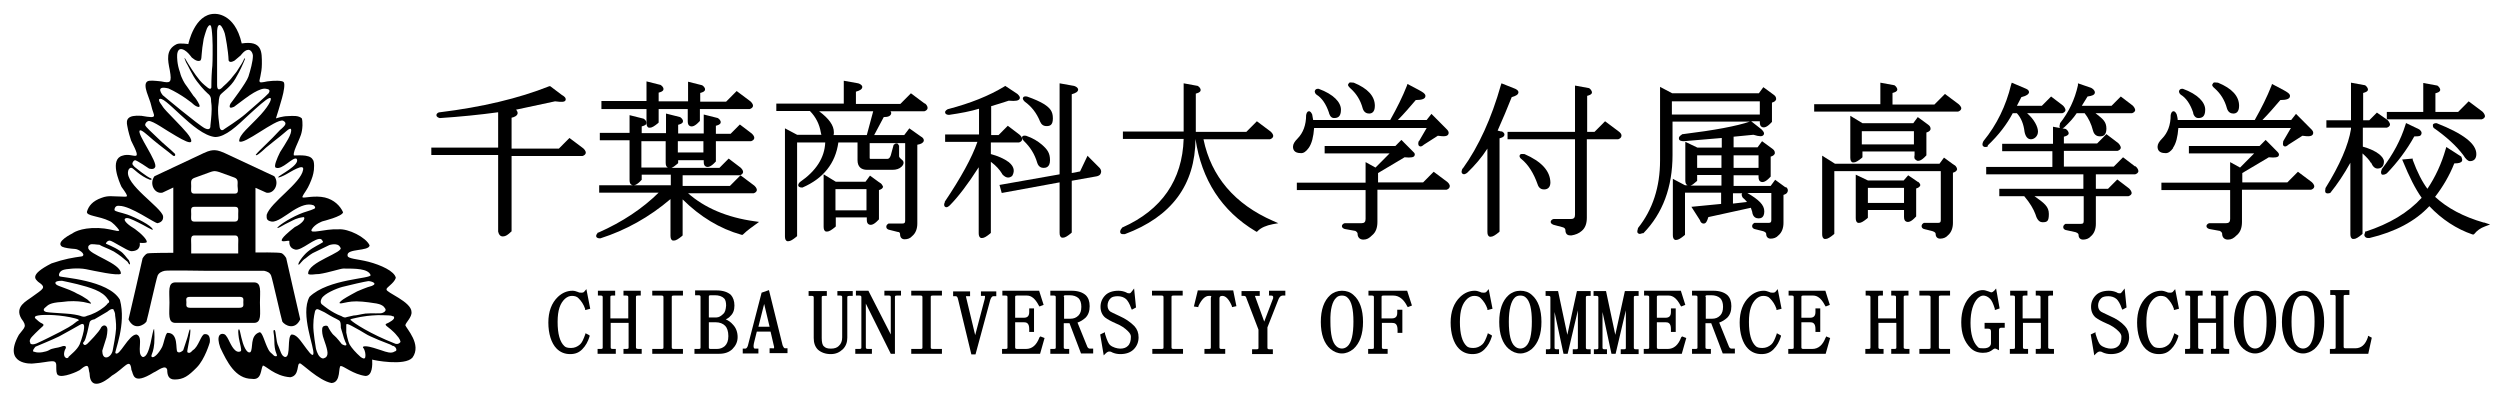 <svg width="260" height="41" fill="none" xmlns="http://www.w3.org/2000/svg"><path d="M29.761 26.826C29.761 26.826 29.528 26.424 29.262 26.324C28.996 26.224 26.569 26.257 26.569 26.257V19.535C26.569 19.535 27.5 19.936 27.699 20.036C28.497 20.203 29.096 19.1 28.53 18.331C27.965 18.063 25.039 16.692 23.376 15.923C22.711 15.622 22.445 15.622 22.279 15.622C22.113 15.622 21.814 15.622 21.182 15.923C19.552 16.692 16.626 18.063 16.061 18.331C15.496 19.1 16.061 20.203 16.892 20.036C17.092 19.936 18.023 19.501 18.023 19.501V26.291C18.023 26.291 15.595 26.291 15.329 26.357C15.063 26.458 14.831 26.859 14.831 26.859C14.831 26.859 13.434 33.013 13.367 33.214C13.933 34.418 14.963 33.816 15.23 33.448C15.329 33.18 16.26 28.966 16.393 28.665C16.526 28.364 16.826 28.23 17.125 28.163C17.424 28.096 21.415 28.163 21.415 28.163H23.177C23.177 28.163 27.2 28.163 27.466 28.163C27.766 28.23 28.065 28.331 28.198 28.665C28.331 29 29.262 33.18 29.362 33.448C29.595 33.816 30.659 34.418 31.224 33.214C31.157 32.979 29.761 26.826 29.761 26.826ZM24.74 26.357H19.885V25.421C19.885 24.886 19.785 24.485 20.217 24.485H24.441C24.873 24.485 24.773 24.919 24.773 25.421C24.773 25.956 24.773 26.357 24.773 26.357H24.74ZM24.407 23.046H20.217C19.785 23.046 19.885 22.712 19.885 22.277C19.885 21.842 19.785 21.508 20.217 21.508H24.441C24.873 21.508 24.773 21.842 24.773 22.277C24.773 22.712 24.84 23.046 24.407 23.046ZM24.407 20.137H20.217C19.785 20.137 19.885 19.802 19.885 19.367C19.885 18.933 19.785 18.665 20.217 18.498L21.78 17.929C21.78 17.929 22.113 17.796 22.312 17.796C22.512 17.796 22.811 17.896 22.811 17.896L24.374 18.464C24.806 18.632 24.706 18.933 24.706 19.334C24.74 19.802 24.84 20.137 24.407 20.137ZM26.402 29.367H18.256C17.424 29.367 17.624 30.304 17.624 31.474C17.624 32.645 17.424 33.581 18.256 33.581H26.402C27.234 33.581 27.034 32.645 27.034 31.474C27.034 30.304 27.234 29.367 26.402 29.367ZM24.873 32.01H19.785C19.286 32.01 19.386 31.742 19.386 31.441C19.386 31.14 19.253 30.872 19.785 30.872H24.906C25.405 30.872 25.305 31.14 25.305 31.441C25.305 31.742 25.405 32.01 24.873 32.01Z" fill="black"/><path d="M42.164 33.816C42.164 33.581 42.862 32.979 42.796 32.444C42.796 31.374 40.102 30.404 40.202 30.103C40.136 29.902 40.967 29.501 41.166 28.899C41.033 28.197 39.603 27.561 38.34 27.227C37.176 26.926 36.112 26.926 36.145 26.558C36.045 25.822 38.373 26.157 38.44 25.521C38.074 24.685 36.212 23.749 35.181 23.849C33.751 23.782 32.122 24.418 32.421 23.849C32.754 23.28 33.552 23.013 33.552 23.013C33.552 23.013 35.613 22.511 35.68 22.076C35.38 21.407 34.749 20.772 33.784 20.538C32.754 20.304 31.656 20.605 31.49 20.538C31.324 20.471 31.756 20.003 32.022 19.501C32.255 19.066 32.521 18.397 32.587 18.029C32.687 17.662 32.72 16.759 32.521 16.591C32.188 15.956 30.625 16.224 30.559 16.157C30.492 15.889 30.725 15.387 30.958 14.852C31.224 14.217 31.424 13.882 31.457 13.046C31.457 12.812 31.457 12.511 31.39 12.31C31.058 12.009 30.526 12.043 29.927 12.076C29.395 12.076 28.697 12.31 28.697 12.31C28.83 11.909 29.096 11.04 29.329 10.204C29.528 9.501 29.661 8.698 29.495 8.531C29.329 8.364 28.53 8.364 27.799 8.464C27.3 8.565 27.001 8.632 27.001 8.464C26.901 8.464 27.234 7.662 27.234 6.658C27.234 5.421 27.3 4.183 25.139 4.518C24.407 1.274 22.312 1.441 22.312 1.441C20.217 1.441 19.586 4.585 19.586 4.585C19.586 4.585 18.721 4.451 18.389 4.585C17.192 5.153 17.457 6.29 17.657 7.294C17.89 8.632 17.724 8.665 16.759 8.464C16.094 8.397 15.562 8.331 15.329 8.464C14.764 8.832 15.595 10.27 15.728 10.973C15.961 12.11 16.593 12.377 14.697 12.043C13.234 11.943 13.101 12.444 13.234 13.08C13.334 13.682 13.534 14.317 13.633 14.618C14.93 17.16 13.866 15.789 12.736 16.19C11.372 16.558 12.403 18.933 12.636 19.434C13.534 20.672 13.268 20.438 12.503 20.438C11.738 20.438 11.273 20.304 10.574 20.571C9.61 20.906 9.211 21.441 9.045 22.009C8.945 22.478 10.275 22.444 11.372 22.979C11.672 23.08 12.17 23.615 12.403 23.949C12.337 24.116 11.971 23.949 11.838 23.949C11.738 23.949 11.139 23.749 10.242 23.715C8.28 23.648 7.515 24.284 7.515 24.284C7.515 24.284 5.719 25.153 6.451 25.655C6.75 25.789 7.282 25.856 7.781 25.889C8.147 25.889 8.978 26.424 8.546 26.658C7.582 26.792 6.717 26.926 5.354 27.394C2.926 28.631 3.758 29.066 3.957 29.3C4.888 29.936 4.522 30.003 3.292 30.906C2.826 31.274 1.463 31.876 2.228 33.147C2.86 33.983 2.56 34.016 1.962 34.819C0.233 37.929 3.225 37.862 3.525 37.795C5.254 37.662 5.886 37.227 5.852 38.096C5.852 38.531 5.852 38.866 6.019 38.999C6.484 39.367 8.147 38.598 8.28 38.498C9.377 37.561 9.144 38.331 9.311 38.799C9.377 41.14 11.638 39.066 11.638 39.066C12.968 38.297 13.534 37.093 13.667 38.464C13.899 38.866 13.733 40.137 15.994 38.732C16.36 38.598 17.225 37.829 17.391 38.464C17.391 38.999 17.524 39.468 18.156 39.468C19.087 39.468 19.586 39.1 20.45 38.23C21.315 37.361 21.814 35.621 21.814 35.621C21.814 35.621 21.98 34.685 21.282 34.752C20.916 34.752 20.65 36.09 20.051 36.424C19.918 36.558 19.752 36.792 19.519 36.658C19.419 36.591 19.519 36.324 19.586 35.889C19.719 35.254 19.885 34.217 19.752 34.25C19.652 34.351 19.552 34.986 19.419 35.321C19.22 35.922 19.054 36.424 19.054 36.424C19.054 36.424 18.688 36.792 18.455 36.591C18.222 36.391 18.621 34.585 17.391 34.618C17.158 34.852 17.058 35.655 16.859 36.09C16.493 36.792 15.994 37.26 15.795 37.127C15.562 36.892 16.227 36.759 16.028 34.217C15.828 34.217 15.629 37.227 14.831 37.127C14.132 36.759 14.997 35.053 14.199 34.785C13.367 34.785 12.403 37.16 12.004 36.725C11.871 36.591 13.168 33.749 12.47 31.173C11.273 29.1 6.318 28.866 6.185 28.732C6.052 28.598 6.185 28.23 6.517 28.096C6.783 27.963 8.114 27.829 8.945 27.996C9.776 28.163 12.337 28.732 12.569 28.464C12.636 27.361 9.111 26.458 9.178 25.755C9.178 25.588 9.178 25.588 9.344 25.454C9.51 25.32 10.042 25.454 10.341 25.454C10.641 25.655 11.073 25.755 11.838 26.157C12.536 26.591 12.702 26.759 13.268 27.227C13.501 27.662 13.633 27.561 13.401 27.06C13.135 26.792 12.902 26.357 12.47 26.09C11.838 25.655 11.073 25.387 11.04 25.354C10.94 25.354 11.139 25.02 11.406 25.02C11.672 25.02 13.168 26.056 13.633 26.123C14.731 26.123 14.531 25.254 14.531 25.254C14.531 25.254 15.13 25.32 15.263 25.187C15.329 24.953 14.731 24.317 14.033 23.816C13.401 23.448 12.802 22.946 13.002 22.745C13.201 22.545 13.7 22.812 14.332 23.113C15.097 23.481 15.861 23.983 15.895 23.882C15.828 23.481 14.099 22.611 13.234 22.311C12.536 22.076 11.971 22.009 11.904 21.842C11.904 21.709 11.971 21.341 12.403 21.407C13.6 21.407 16.061 23.213 16.393 23.213C16.659 23.147 17.025 22.979 16.959 22.478C16.759 21.541 12.935 19.167 13.334 17.762C13.334 17.662 13.501 17.394 13.7 17.461C13.833 17.461 14.531 18.297 15.595 18.698C15.662 18.698 15.861 18.698 15.728 18.565C15.296 18.431 13.999 17.361 13.999 17.361C13.999 17.361 13.8 17.16 13.767 17.06C13.767 16.892 13.866 16.725 14.033 16.658C14.232 16.658 15.496 17.528 15.496 17.528C15.496 17.528 15.994 17.695 16.127 17.394C16.46 16.892 14.199 13.882 14.531 13.581C14.664 13.414 15.263 13.983 15.928 14.551C16.56 15.086 17.524 15.789 17.956 16.157C18.156 16.324 18.289 16.157 18.189 15.989C17.69 15.488 16.992 14.953 16.427 14.384C15.728 13.715 15.163 13.213 15.097 13.013C15.097 12.779 15.296 12.611 15.462 12.578C15.961 12.578 17.192 13.514 18.322 14.15C19.12 14.618 19.785 14.953 19.885 14.719C19.985 14.317 19.153 13.481 18.256 12.545L17.325 11.575C17.158 11.374 17.025 11.274 16.826 10.939C16.726 10.772 16.56 10.638 16.526 10.371C16.925 9.568 20.151 14.05 22.379 14.25C23.443 14.25 24.673 13.08 25.804 12.009C26.835 11.073 27.633 10.337 27.998 10.204C28.398 10.07 28.098 10.839 27.134 11.909C25.937 13.213 24.873 13.983 24.873 14.685C25.272 15.187 28.663 12.344 29.428 12.545C29.761 12.712 29.761 12.912 29.495 13.18C29.395 13.28 29.262 13.414 29.129 13.514C28.098 14.652 26.968 15.621 26.602 16.09C26.602 16.29 27.067 15.922 27.666 15.354C28.265 14.852 28.763 14.484 29.129 14.183C29.728 13.715 30.093 13.28 30.26 13.414C30.426 13.882 29.694 14.919 29.129 15.822C28.797 16.491 28.464 17.294 28.663 17.427C29.329 17.762 30.492 16.224 30.858 16.524C31.257 17.16 28.996 18.23 28.93 18.431C28.93 18.531 29.462 18.297 29.761 18.13C30.093 17.963 31.689 16.892 31.523 17.662C31.291 19.066 28.131 21.04 27.733 22.344C27.733 22.678 27.666 22.946 28.265 23.046C28.797 23.113 29.694 22.411 30.459 21.909C31.324 21.374 31.989 21.14 32.587 21.341C32.621 21.341 32.92 21.575 32.687 21.709C32.288 21.909 31.623 22.043 31.124 22.277C29.894 22.812 28.863 23.548 28.83 23.715C29.062 23.715 29.395 23.414 30.127 23.08C30.559 22.879 30.792 22.678 31.59 22.578C31.823 22.745 31.39 23.28 30.659 23.615C29.927 24.183 29.295 24.752 29.295 24.986C29.295 25.22 29.927 24.986 30.093 25.053C30.093 25.22 30.027 25.789 30.692 25.956C31.357 26.123 32.853 24.585 33.419 24.886C33.452 24.953 33.618 25.086 33.585 25.187C33.319 25.387 32.587 25.688 32.022 26.157C31.49 26.591 30.891 27.461 31.058 27.528C31.191 27.528 31.357 27.127 31.789 26.859C31.956 26.725 32.188 26.524 32.521 26.324L34.25 25.488C34.25 25.488 35.148 25.187 35.38 25.722C35.946 26.224 31.889 27.26 32.055 28.498C32.321 28.631 32.72 28.498 33.186 28.498C34.15 28.364 35.414 27.929 35.713 27.929C36.977 27.929 38.273 27.929 38.539 28.598C38.706 28.999 34.15 28.966 32.188 30.872C31.191 32.678 32.754 36.224 32.587 36.825C32.487 37.16 32.022 36.458 31.523 35.789C31.157 35.287 30.792 34.785 30.326 34.785C29.827 35.02 30.26 37.06 29.694 37.127C29.262 37.127 29.129 36.357 28.963 36.023C28.663 35.488 28.73 34.317 28.53 34.317C28.331 34.317 28.53 34.752 28.53 35.387C28.53 36.658 28.83 36.759 28.797 37.026C28.663 37.093 28.497 37.026 28.398 36.892C28.165 36.692 28.032 36.591 27.899 36.324C27.5 35.555 27.3 34.551 27.001 34.551C25.937 34.886 26.369 36.29 26.037 36.625C25.638 36.825 25.272 35.856 25.105 35.12C24.973 34.618 24.939 34.217 24.84 34.25C24.74 34.284 24.773 34.652 24.84 35.153C24.939 35.722 25.172 36.424 25.039 36.525C24.441 36.859 23.975 35.722 23.875 35.555C23.775 35.354 23.543 34.819 23.31 34.752C22.944 34.618 22.445 34.852 22.911 36.157C23.609 37.628 24.474 39.401 26.203 39.401C27.234 39.568 27.101 38.397 27.333 38.029C27.533 37.929 28.564 39.133 30.193 39.234C31.191 39.066 30.825 37.762 31.191 37.795C31.291 37.695 33.153 39.601 34.483 39.836C35.514 39.769 35.148 38.063 35.447 38.063C35.746 38.063 36.744 38.933 38.007 39.1C38.739 39.1 38.739 37.929 38.706 37.394C38.839 37.461 42.097 38.096 42.895 37.193C43.893 35.822 42.264 34.183 42.131 33.782L42.164 33.816ZM3.159 35.655C3.159 35.655 2.926 35.421 3.358 34.986C3.758 34.551 4.389 33.983 4.389 33.983C4.389 33.983 4.689 33.782 4.389 33.648C4.123 33.548 3.791 33.214 3.791 33.214C3.791 33.214 3.325 32.913 3.957 32.812C4.589 32.678 6.451 32.745 7.814 33.113C8.479 33.28 8.08 33.381 8.014 33.414C7.382 33.949 6.85 34.183 6.251 34.518C5.786 34.752 4.489 35.421 3.791 35.722C3.192 35.956 3.126 35.655 3.126 35.655H3.159ZM7.149 37.127C6.95 37.394 6.75 37.127 6.75 37.127C6.75 37.127 6.551 36.926 6.75 36.391C7.016 35.989 6.75 35.889 6.351 36.056C6.019 36.19 5.42 36.19 5.088 36.424C4.788 36.591 4.024 36.759 3.591 36.591C3.192 36.591 3.691 36.056 3.691 36.056C3.691 36.056 5.553 35.287 6.152 34.986C6.684 34.685 7.814 34.083 8.313 33.782C8.812 33.481 8.745 33.983 8.745 34.117C8.745 34.417 8.513 35.254 8.28 35.822C8.014 36.391 7.382 36.859 7.116 37.127H7.149ZM11.805 32.21C12.004 32.545 11.971 32.779 11.971 32.779C11.971 32.779 12.104 33.615 12.071 34.183C12.037 34.752 11.805 36.09 11.738 36.357C11.672 36.859 11.273 37.26 10.94 37.16C10.607 37.06 10.641 36.458 10.641 36.458L11.073 35.086C11.073 35.086 11.239 34.351 11.139 34.083C11.04 33.816 10.774 33.749 10.541 34.016C10.308 34.551 9.211 35.621 9.078 35.755C8.945 35.856 8.845 35.922 8.745 35.856C8.679 35.789 8.546 35.722 8.745 35.521C8.945 35.321 9.244 33.849 9.311 33.548C9.377 33.247 9.809 33.214 9.809 33.214L11.173 32.411C11.173 32.411 11.638 31.976 11.838 32.21H11.805ZM6.451 29.2C7.216 29.367 8.779 29.668 9.909 30.137C10.541 30.404 10.94 30.705 11.206 31.107C11.539 31.441 11.206 31.541 11.206 31.541C11.206 31.541 11.106 31.775 10.441 32.21C9.676 32.712 9.045 32.846 9.045 32.846C9.045 32.846 8.779 33.046 8.346 32.846C8.147 32.779 7.515 32.645 6.817 32.611C5.985 32.545 5.054 32.511 4.788 32.444C4.389 32.31 4.556 32.076 4.788 31.909C4.988 31.742 5.187 31.474 6.418 31.407C7.316 31.274 8.047 31.307 8.679 31.407C9.311 31.508 9.876 31.842 9.078 31.14C8.18 30.538 8.213 30.672 7.715 30.371C7.216 30.103 6.019 29.735 5.919 29.635C5.786 29.568 5.453 29.2 6.451 29.2ZM22.113 5.655C22.113 5.655 22.113 6.892 22.046 7.227C21.98 8.13 21.98 8.866 21.98 9.1C21.913 9.401 21.581 9.1 21.581 9.1C21.581 9.1 21.049 8.698 20.783 8.364C20.217 7.695 19.552 6.591 19.552 6.591C19.552 6.591 18.887 5.387 19.353 6.491C19.486 6.658 19.985 7.829 20.483 8.464C21.082 9.267 21.614 9.735 21.614 9.735C21.614 9.735 21.947 9.936 21.947 10.371C21.947 10.739 22.013 10.705 22.013 11.341C22.013 11.976 21.88 13.08 21.88 13.08C21.88 13.08 21.947 13.648 21.315 13.347C20.683 13.046 16.925 9.902 16.925 9.902C16.925 9.902 16.028 8.832 17.524 9.2C18.854 9.802 20.084 10.772 20.184 10.906C20.284 11.006 21.115 11.474 20.583 10.605C20.483 10.438 20.35 10.204 20.118 9.969C19.552 9.133 19.253 8.732 19.253 8.732C19.253 8.732 18.854 8.13 18.721 7.528C18.389 6.625 18.422 5.856 18.422 5.856C18.422 5.856 18.355 4.752 19.187 5.22C19.519 5.421 19.719 5.688 19.951 5.989C20.384 6.357 20.65 6.391 20.849 6.29C20.949 6.157 20.949 5.989 20.982 5.555C20.982 5.354 21.082 4.618 21.182 4.05C21.315 3.514 21.514 2.979 21.514 2.979C21.514 2.979 21.913 2.11 22.013 3.046C22.146 4.05 22.113 5.622 22.113 5.622V5.655ZM27.932 9.702C27.633 10.036 26.203 11.274 25.505 11.876C24.806 12.478 23.343 13.414 23.343 13.414C23.343 13.414 22.977 13.782 22.844 13.247C22.745 12.545 22.678 11.943 22.678 11.474C22.678 11.006 22.678 11.307 22.745 10.638C22.745 10.638 22.745 10.137 22.911 9.869C23.144 9.568 23.975 9.066 24.474 8.197C24.64 7.929 25.039 7.193 25.305 6.558C25.604 5.889 25.471 6.023 25.372 6.157C25.272 6.424 25.039 6.792 24.773 7.193C24.54 7.595 24.474 7.595 24.174 7.996C23.875 8.431 23.21 8.999 23.21 8.999C23.21 8.999 22.578 9.769 22.578 8.832V3.28C22.578 3.28 22.578 2.511 22.878 2.611C23.077 2.678 23.31 3.247 23.376 3.481C23.443 3.715 23.742 5.287 23.775 6.29C23.908 6.625 24.407 6.29 24.407 6.29L25.039 5.755C25.039 5.755 25.438 5.187 25.804 5.187C26.037 5.153 26.269 5.421 26.303 5.789C26.303 6.391 26.037 7.327 25.837 7.963C25.638 8.598 23.975 10.772 23.975 10.772C23.975 10.772 23.609 11.441 24.341 11.107C25.105 10.538 25.87 9.936 26.402 9.635C26.934 9.334 27.367 9.167 27.666 9.234C27.998 9.267 28.131 9.401 27.932 9.702ZM33.452 31.04C33.718 30.538 34.981 30.003 35.613 29.836C36.245 29.668 38.007 29.267 38.307 29.234C38.606 29.234 39.337 29.468 38.672 29.735C38.207 29.836 37.143 30.304 37.143 30.304C37.143 30.304 36.012 30.906 35.68 31.14C35.347 31.374 35.114 31.608 35.547 31.541C35.979 31.474 36.312 31.341 37.076 31.341C37.841 31.341 39.005 31.541 39.005 31.541C39.005 31.541 39.77 31.608 40.003 32.01C40.136 32.143 40.202 32.377 39.77 32.545C39.537 32.645 38.739 32.545 38.007 32.611C37.509 32.678 37.076 32.812 36.777 32.812C36.312 32.913 36.045 32.979 36.045 32.979C36.045 32.979 35.879 33.113 35.514 32.879C34.483 32.511 33.552 31.709 33.552 31.709C33.552 31.709 33.186 31.541 33.452 31.04ZM35.879 35.922C35.779 35.922 35.547 35.789 35.547 35.789C35.547 35.789 34.981 35.053 34.749 34.886C34.516 34.718 34.183 34.15 34.117 33.983C34.05 33.816 33.718 33.849 33.585 33.983C33.452 34.117 33.485 34.618 33.585 34.986C33.685 35.354 34.15 36.458 34.05 36.859C33.984 37.193 33.751 37.227 33.751 37.227C33.751 37.227 33.585 37.394 33.286 37.127C32.986 36.859 32.853 36.224 32.853 36.224C32.853 36.224 32.554 34.518 32.587 33.782C32.587 33.046 32.754 32.411 32.754 32.411C32.754 32.411 32.82 32.01 33.186 32.21C33.419 32.31 33.685 32.444 33.751 32.478H33.718C33.685 32.411 33.685 32.478 33.751 32.478C33.951 32.611 34.649 33.013 34.948 33.147C35.314 33.381 35.447 33.247 35.447 34.083C35.48 34.25 35.58 34.484 35.647 34.752C35.713 35.02 35.813 35.321 35.913 35.555C36.112 35.856 36.012 35.956 35.879 35.922ZM41.033 36.558C40.701 36.792 40.202 36.625 39.637 36.424C39.271 36.29 38.373 36.023 38.174 36.023C37.475 35.956 37.841 36.257 37.841 36.257C37.841 36.257 38.007 36.591 38.007 36.926C38.007 37.26 37.941 37.428 37.509 37.127C36.977 36.658 36.578 36.19 36.378 35.856C36.179 35.521 36.012 34.585 36.012 34.585V33.816C35.979 33.816 36.012 33.648 36.179 33.715C36.245 33.715 36.777 33.983 37.409 34.351C37.775 34.551 38.14 34.819 38.539 34.986C39.736 35.555 40.634 35.789 40.801 35.956C40.967 35.956 41.1 36.09 41.166 36.19C41.233 36.324 41.299 36.491 41.033 36.558ZM41.632 35.588C41.565 35.655 41.466 35.822 41.133 35.755C38.473 34.718 36.777 33.581 36.511 33.314C36.445 33.314 36.445 33.247 36.445 33.247C36.445 33.18 36.644 33.147 36.644 33.147C36.644 33.147 37.475 32.946 37.808 32.913C38.14 32.846 39.238 32.745 39.77 32.779C40.302 32.812 40.668 32.779 40.801 32.879C40.834 32.879 40.934 32.879 40.967 32.946C41 33.013 41 33.113 40.934 33.18C40.867 33.28 40.634 33.448 40.435 33.548C40.235 33.648 40.102 33.682 40.102 33.749C40.102 33.849 40.302 33.983 40.302 33.983C40.302 33.983 40.934 34.451 41.266 34.886C41.532 35.153 41.698 35.521 41.632 35.588Z" fill="black"/><path d="M60.652 15.421L59.222 14.35L58.125 15.454H53.204V12.243C53.503 12.177 53.802 12.043 53.836 11.775C53.836 11.641 53.769 11.508 53.669 11.407L57.726 10.538C58.491 10.638 58.757 10.605 58.823 10.404C58.89 10.17 58.657 10.003 58.424 9.869L57.227 8.966H57.127C53.935 10.237 50.111 11.14 45.755 11.675H45.722C45.622 11.675 45.389 11.775 45.389 11.976C45.389 12.177 45.622 12.243 45.722 12.277H45.788C47.817 12.143 49.845 11.942 51.807 11.675V15.354H44.857V16.123H51.807V24.083C51.874 24.384 52.007 24.551 52.206 24.585H52.339C52.572 24.585 52.838 24.417 53.17 24.083H53.204V16.223H60.586C60.785 16.157 60.885 16.056 60.918 15.922C60.952 15.688 60.719 15.488 60.652 15.421Z" fill="black"/><path d="M71.526 20.103H78.376C78.575 20.036 78.675 19.936 78.708 19.802C78.742 19.568 78.509 19.367 78.442 19.3L77.013 18.23L75.915 19.334H70.994V18.23H76.946C77.145 18.163 77.245 18.063 77.278 17.929C77.312 17.695 77.079 17.494 77.013 17.427L75.782 16.491L74.818 17.461H69.83C69.996 17.394 70.196 17.26 70.462 17.026L70.528 16.959V16.658H73.188V16.825C73.188 17.093 73.255 17.26 73.421 17.327C73.654 17.427 73.953 17.327 74.385 16.859L74.452 16.792V14.685H78.11C78.309 14.618 78.409 14.518 78.442 14.384C78.476 14.15 78.243 13.949 78.176 13.882L76.946 12.946L75.982 13.916H74.452V13.079C74.685 13.013 74.918 12.946 74.951 12.745C74.984 12.511 74.751 12.344 74.651 12.277L73.188 11.909V13.882H70.528V12.979C70.761 12.912 70.994 12.845 71.027 12.645C71.06 12.411 70.828 12.243 70.728 12.177L69.265 11.809V13.849H66.737V13.146C66.97 13.079 67.203 13.013 67.236 12.812C67.269 12.578 67.037 12.411 66.937 12.344L65.474 11.976V13.815H62.381V14.585H65.474V18.732C65.474 18.999 65.54 19.166 65.707 19.233C65.939 19.334 66.239 19.233 66.671 18.765L66.737 18.698V18.163H69.763V19.267H62.315V20.036H68.5C66.837 21.675 64.742 23.079 62.248 24.183H62.182C62.115 24.284 61.949 24.451 62.016 24.618C62.082 24.785 62.315 24.785 62.381 24.785H62.448C65.075 23.949 67.535 22.578 69.73 20.705V24.518C69.73 24.785 69.797 24.952 69.963 25.019C69.996 25.019 70.063 25.019 70.096 25.019C70.296 25.019 70.561 24.852 70.927 24.551L70.994 24.484V20.738C72.823 22.544 74.851 23.782 77.112 24.417H77.245L77.312 24.35C77.412 24.25 77.677 23.983 78.575 23.347L78.941 23.079L78.476 23.013C75.583 22.611 73.255 21.608 71.526 20.07V20.103ZM70.495 15.855V14.685H73.155V15.855H70.495ZM66.704 14.685H69.231V16.926C69.231 17.193 69.298 17.36 69.464 17.427H66.704V14.685Z" fill="black"/><path d="M67.236 12.779C67.236 13.046 67.303 13.213 67.469 13.28C67.502 13.28 67.569 13.28 67.602 13.28C67.802 13.28 68.068 13.113 68.433 12.812L68.5 12.745V11.341H71.526V12.611C71.526 12.879 71.592 13.046 71.759 13.113C71.991 13.213 72.291 13.113 72.723 12.645L72.789 12.578V11.341H77.977C78.176 11.274 78.276 11.173 78.309 11.04C78.343 10.806 78.11 10.605 78.043 10.538L76.613 9.468L75.516 10.571H72.823V9.668C73.055 9.601 73.288 9.535 73.321 9.334C73.355 9.1 73.122 8.933 73.022 8.866L71.559 8.498V10.538H68.5V9.635C68.733 9.568 68.965 9.501 68.999 9.3C69.032 9.066 68.799 8.899 68.699 8.832L67.236 8.464V10.505H62.548V11.341H67.236V12.745V12.779Z" fill="black"/><path d="M96.166 10.772L94.736 9.702L93.639 10.806H89.016V9.535C89.482 9.401 89.648 9.267 89.682 9.066C89.682 8.832 89.382 8.698 89.249 8.665L87.753 8.397V10.772H80.737V11.541H84.228C84.86 12.177 85.226 12.946 85.359 13.749C85.392 13.849 85.392 13.949 85.425 14.016H82.898L81.635 13.347V24.585C81.635 24.852 81.701 25.02 81.867 25.086C81.9 25.086 81.967 25.086 82 25.086C82.2 25.086 82.466 24.919 82.832 24.618L82.898 24.551V14.819H85.824C85.758 16.391 84.893 17.762 83.197 18.933C83.131 19 82.965 19.167 83.031 19.334C83.098 19.501 83.33 19.501 83.397 19.501H83.463C85.625 18.565 86.888 16.993 87.188 14.819H89.183V16.658C89.183 17.327 89.549 17.662 90.18 17.662H92.807C93.206 17.662 93.539 17.561 93.772 17.327C93.905 17.193 93.971 17.06 93.971 16.926C93.971 16.792 93.905 16.692 93.772 16.591C93.572 16.424 93.506 16.324 93.506 16.257V15.12H93.472C93.406 14.953 93.339 14.919 93.273 14.919C93.173 14.919 93.073 14.919 92.974 15.053H92.94L92.641 16.157C92.541 16.458 92.408 16.525 92.275 16.525H90.546C90.48 16.525 90.446 16.491 90.446 16.424V14.886H94.137V22.946C94.137 23.18 94.071 23.247 93.838 23.247H92.408C92.242 23.347 92.175 23.448 92.175 23.581C92.175 23.715 92.242 23.816 92.408 23.882L93.339 24.116C93.572 24.116 93.605 24.25 93.605 24.351C93.605 24.852 93.971 24.886 94.071 24.886C94.403 24.886 94.669 24.785 94.869 24.551C95.235 24.25 95.401 23.782 95.401 23.247V15.053C95.8 14.986 95.999 14.852 96.066 14.685C96.132 14.451 95.9 14.25 95.8 14.217L94.57 13.347L94.038 14.05H90.912L91.909 12.177C92.408 12.177 92.608 12.043 92.674 11.842C92.707 11.742 92.674 11.642 92.608 11.575H96.132C96.332 11.508 96.432 11.408 96.465 11.274C96.498 11.006 96.266 10.806 96.166 10.739V10.772ZM90.812 11.575L90.147 14.05H86.689C86.722 13.983 86.722 13.882 86.722 13.749C86.722 13.046 86.223 12.344 85.192 11.575H90.812Z" fill="black"/><path d="M91.577 19.066L90.48 18.264L90.014 18.899H86.922L85.658 18.13V23.581C85.658 23.849 85.725 24.016 85.891 24.083C85.924 24.083 85.99 24.083 86.024 24.083C86.223 24.083 86.489 23.916 86.855 23.615L86.922 23.548V22.611H90.147V22.846C90.147 23.113 90.214 23.28 90.38 23.347C90.613 23.448 90.912 23.347 91.344 22.879L91.411 22.812V19.769C91.61 19.702 91.776 19.635 91.843 19.434C91.81 19.334 91.743 19.2 91.577 19.033V19.066ZM90.114 19.668V21.876H86.888V19.668H90.114Z" fill="black"/><path d="M113.091 16.224L112.326 17.829L111.462 17.996V9.802C111.927 9.668 112.094 9.535 112.127 9.334C112.127 9.1 111.828 8.966 111.695 8.933L110.198 8.665V18.13L103.947 19.234L104.18 20.07L110.198 18.966V24.217C110.198 24.484 110.265 24.652 110.431 24.718C110.464 24.718 110.531 24.718 110.564 24.718C110.764 24.718 111.03 24.551 111.395 24.25L111.462 24.183V18.799L114.089 18.331C114.322 18.264 114.455 18.163 114.488 17.996C114.554 17.862 114.521 17.662 114.388 17.494L113.091 16.19V16.224Z" fill="black"/><path d="M106.574 10.571C107.272 11.073 107.804 11.742 108.17 12.645C108.303 12.946 108.502 13.113 108.835 13.113C109.167 13.113 109.5 13.046 109.5 12.31C109.5 11.575 109.201 11.24 108.602 10.839C108.17 10.571 107.571 10.304 106.807 10.036C106.74 10.036 106.507 9.969 106.407 10.136C106.308 10.304 106.474 10.471 106.574 10.571Z" fill="black"/><path d="M104.213 18.096C104.678 18.632 105.044 18.464 105.21 18.331H105.244C105.476 17.963 105.609 17.428 104.911 16.859C104.412 16.491 103.781 16.224 103.049 16.023V14.819H105.975C106.175 14.752 106.274 14.652 106.308 14.518C106.341 14.284 106.108 14.083 106.042 14.016L104.811 13.08L103.847 14.05H103.082V11.04C103.681 10.872 104.279 10.672 104.911 10.471C105.643 10.538 105.942 10.471 106.042 10.27C106.141 10.07 105.909 9.869 105.809 9.769L104.545 8.933L104.446 9C102.849 9.969 100.921 10.739 98.626 11.341H98.593C98.493 11.408 98.261 11.508 98.294 11.709C98.327 11.909 98.56 11.943 98.66 11.943H98.726C99.89 11.775 100.954 11.575 101.819 11.307V13.983H98.294V14.752H101.652C101.087 16.391 99.923 18.498 98.261 20.973V21.04C98.194 21.14 98.128 21.407 98.294 21.508C98.46 21.642 98.693 21.441 98.793 21.341C99.624 20.505 100.655 19.167 101.785 17.394V24.25C101.785 24.518 101.852 24.685 102.018 24.752C102.051 24.752 102.118 24.752 102.151 24.752C102.351 24.752 102.617 24.585 102.983 24.284L103.049 24.217V16.826C103.581 17.227 103.947 17.628 104.213 18.063V18.096Z" fill="black"/><path d="M106.474 14.652C107.139 15.287 107.605 16.023 107.871 16.926C108.004 17.361 108.303 17.461 108.536 17.461C108.768 17.461 109.201 17.394 109.201 16.659C109.201 15.923 108.935 15.555 108.369 15.053C107.937 14.685 107.405 14.351 106.707 14.117C106.64 14.117 106.408 14.05 106.308 14.217C106.241 14.418 106.408 14.552 106.474 14.652Z" fill="black"/><path d="M125.162 14.484H132.078C132.278 14.418 132.378 14.317 132.411 14.183C132.444 13.949 132.211 13.749 132.145 13.682L130.715 12.611L129.618 13.715H124.364V9.735C124.597 9.668 124.829 9.601 124.863 9.401C124.896 9.167 124.663 8.999 124.563 8.933L123.1 8.665V13.682H116.782V14.451H123.1C122.967 18.732 120.806 21.842 116.749 23.648H116.716L116.682 23.715C116.549 23.849 116.45 24.05 116.516 24.217C116.583 24.351 116.716 24.351 116.815 24.351H116.982C121.837 22.545 124.297 19.234 124.331 14.451C124.962 18.698 127.057 21.943 130.582 24.05L130.715 24.116L130.815 24.016C131.147 23.682 131.679 23.448 132.378 23.314L132.943 23.213L132.411 22.979C128.421 21.24 125.96 18.364 125.162 14.484Z" fill="black"/><path d="M140.458 9.2C141.056 9.735 141.489 10.404 141.721 11.274C141.854 11.709 142.154 11.809 142.387 11.809C142.619 11.809 142.985 11.709 142.985 11.006C142.985 10.003 142.253 9.2 140.79 8.598C140.558 8.598 140.325 8.498 140.258 8.699C140.092 8.866 140.292 9.033 140.458 9.2Z" fill="black"/><path d="M136.9 9.835C137.465 10.17 137.897 10.805 138.197 11.675C138.23 11.842 138.363 12.277 138.729 12.277C139.095 12.277 139.46 12.177 139.46 11.407C139.46 10.638 138.696 9.802 137.133 9.233H137.066C136.867 9.233 136.8 9.334 136.767 9.401C136.667 9.568 136.833 9.769 136.867 9.802H136.9V9.835Z" fill="black"/><path d="M150.533 18.933L149.103 17.862L148.006 18.966H143.318V17.996L146.077 16.357C146.743 16.424 147.042 16.357 147.108 16.19C147.175 16.056 147.142 15.922 146.975 15.789L145.745 14.551L145.113 15.187H137.764V15.956H144.515L143.052 17.427L142.021 16.859V18.999H134.871V19.769H142.021V22.779C142.021 23.08 141.888 23.213 141.588 23.213H139.859C139.793 23.213 139.56 23.314 139.56 23.515C139.56 23.715 139.76 23.782 139.859 23.816L140.957 24.016C141.189 24.15 141.189 24.284 141.189 24.317C141.189 24.685 141.422 24.919 141.788 24.919C142.154 24.919 142.386 24.785 142.719 24.451C143.085 24.15 143.251 23.682 143.251 23.08V19.735H150.434C150.633 19.668 150.733 19.568 150.766 19.434C150.833 19.2 150.6 18.999 150.533 18.933Z" fill="black"/><path d="M136.102 15.387C136.434 14.919 136.601 14.217 136.667 13.314H148.372L147.574 14.685H147.541C147.507 14.819 147.441 15.086 147.607 15.187C147.773 15.321 148.006 15.12 148.073 15.053L149.536 14.117C150.201 14.217 150.533 14.183 150.633 13.949C150.733 13.715 150.533 13.514 150.467 13.448L148.871 11.842L148.372 12.478H145.379C146.011 11.842 146.61 11.14 147.241 10.404C147.906 10.404 148.206 10.27 148.239 10.036C148.305 9.769 147.94 9.568 147.574 9.367L146.377 8.732L146.31 8.933C145.878 10.036 145.279 11.24 144.581 12.478H136.567C136.534 12.277 136.501 12.076 136.468 11.909C136.401 11.775 136.301 11.541 136.102 11.575C135.902 11.608 135.869 11.842 135.836 11.976C135.836 12.979 135.537 13.816 134.938 14.418C134.639 14.719 134.472 14.986 134.472 15.254C134.472 15.521 134.572 15.923 135.271 15.923C135.57 15.956 135.836 15.755 136.102 15.387Z" fill="black"/><path d="M156.153 13.682L155.754 13.581C156.286 12.377 156.785 11.207 157.217 10.103C157.683 9.969 157.882 9.836 157.915 9.635C157.949 9.401 157.649 9.267 157.583 9.234L156.153 8.665L156.086 8.866C155.122 12.277 153.792 15.22 152.129 17.528H152.096C152.03 17.695 151.93 17.929 152.096 18.063C152.262 18.197 152.462 18.063 152.595 17.963C153.36 17.227 154.091 16.391 154.69 15.454V24.116C154.69 24.384 154.756 24.551 154.923 24.618C154.956 24.618 155.022 24.618 155.056 24.618C155.255 24.618 155.521 24.451 155.887 24.15L155.953 24.083V14.384C156.186 14.317 156.419 14.25 156.452 14.05C156.519 13.849 156.253 13.682 156.153 13.648V13.682Z" fill="black"/><path d="M158.547 16.023H158.514C158.381 16.023 158.115 15.956 158.048 16.157C157.982 16.324 158.148 16.491 158.248 16.558C158.946 17.127 159.511 18.03 159.91 19.167C160.043 19.602 160.343 19.702 160.576 19.702C161.008 19.702 161.241 19.434 161.241 18.966C161.207 17.762 160.31 16.792 158.547 16.023Z" fill="black"/><path d="M168.357 13.681L166.927 12.611L165.829 13.715H165.065V9.969C165.297 9.902 165.53 9.835 165.563 9.635C165.563 9.401 165.364 9.233 165.264 9.166L163.801 8.899V13.715H156.785V14.484H163.801V22.344C163.801 22.645 163.668 22.779 163.369 22.779H161.573C161.507 22.779 161.274 22.879 161.274 23.079C161.274 23.28 161.507 23.347 161.573 23.381L162.571 23.648C162.737 23.715 162.803 23.815 162.803 23.949C162.803 24.15 162.87 24.284 162.97 24.384C163.069 24.451 163.169 24.484 163.302 24.484H163.435C163.834 24.417 164.2 24.284 164.499 24.016C164.865 23.715 165.031 23.247 165.031 22.645V14.484H168.29C168.49 14.417 168.589 14.317 168.623 14.183C168.689 13.949 168.456 13.748 168.357 13.681Z" fill="black"/><path d="M185.714 19.501L184.617 18.698L184.151 19.334H180.294V18.23H182.888V18.397C182.888 18.665 182.954 18.832 183.121 18.899C183.353 18.999 183.653 18.899 184.085 18.431L184.151 18.364V16.29C184.351 16.223 184.517 16.157 184.584 15.956C184.584 15.822 184.584 15.655 184.351 15.488L183.254 14.685L182.788 15.32H180.294V14.217L182.356 14.016C183.021 14.217 183.287 14.217 183.42 14.016C183.553 13.815 183.32 13.581 183.187 13.447L182.123 12.611H183.021V12.712C183.021 12.979 183.087 13.146 183.254 13.213C183.486 13.314 183.786 13.213 184.218 12.745L184.284 12.678V10.671C184.484 10.605 184.65 10.538 184.717 10.337C184.717 10.203 184.717 10.036 184.484 9.869L183.387 9.066L182.921 9.702H173.91L172.646 9.033V16.692C172.646 19.434 171.881 21.809 170.352 23.715C170.352 23.849 170.185 24.116 170.352 24.25C170.518 24.417 170.751 24.25 170.851 24.25H170.917C172.912 22.21 173.943 19.468 173.943 16.123V12.645H181.99C180.627 13.113 178.299 13.548 175.04 13.949H174.974C174.841 14.049 174.575 14.183 174.608 14.417C174.608 14.651 174.941 14.685 175.107 14.685L179.064 14.35V15.354H176.537L175.273 14.752V18.765C175.273 19.033 175.34 19.2 175.506 19.267H175.24L173.976 18.598V24.451C173.976 24.718 174.043 24.886 174.209 24.952C174.209 24.952 174.309 24.952 174.342 24.952C174.542 24.952 174.808 24.785 175.173 24.484L175.24 24.417V20.036H178.997V21.207L175.905 21.508L176.803 22.912C176.803 23.013 176.969 23.28 177.202 23.247C177.401 23.247 177.534 23.046 177.667 22.578L182.09 21.608L182.223 22.009C182.289 22.611 182.655 22.712 182.888 22.712C183.121 22.712 183.486 22.645 183.486 21.976C183.486 21.307 182.921 20.772 181.724 20.07H184.218V22.879C184.218 23.113 184.151 23.18 183.919 23.18H182.456C182.289 23.28 182.223 23.381 182.223 23.514C182.223 23.648 182.289 23.748 182.456 23.815L183.387 24.049C183.653 24.15 183.686 24.25 183.686 24.35C183.686 24.618 183.852 24.819 184.151 24.819C184.451 24.819 184.75 24.718 184.95 24.484C185.315 24.183 185.482 23.715 185.482 23.18V20.27C185.681 20.203 185.847 20.136 185.914 19.936C185.98 19.735 185.914 19.568 185.714 19.434V19.501ZM183.021 10.538V11.909H173.876V10.538H183.021ZM181.225 20.471V20.538C181.392 20.672 181.525 20.805 181.691 21.006L180.228 21.173V20.103H181.192C181.059 20.237 181.192 20.404 181.192 20.471H181.225ZM180.294 17.461V16.157H182.888V17.461H180.294ZM179.031 16.157V17.461H176.503V16.157H179.031ZM176.437 18.866L176.503 18.799V18.197H179.031V19.3H175.805C175.971 19.267 176.171 19.1 176.437 18.866Z" fill="black"/><path d="M203.704 10.839L202.274 9.769L201.177 10.872H196.821V9.668C197.053 9.601 197.286 9.535 197.319 9.334C197.319 9.1 197.12 8.933 197.02 8.866L195.557 8.598V10.839H188.674V11.608H203.637C203.837 11.541 203.937 11.441 203.97 11.307C204.003 11.107 203.77 10.906 203.704 10.839Z" fill="black"/><path d="M199.481 18.933L198.45 18.23L197.984 18.766H194.26L192.997 18.164V22.679C192.997 22.946 193.063 23.113 193.229 23.18C193.229 23.18 193.329 23.18 193.362 23.18C193.562 23.18 193.828 23.013 194.194 22.712L194.26 22.645V21.843H198.018V22.545C198.018 22.812 198.084 22.98 198.25 23.047C198.483 23.147 198.782 23.047 199.215 22.578L199.281 22.511V19.602C199.481 19.535 199.647 19.468 199.714 19.267C199.714 19.2 199.68 19.067 199.481 18.899V18.933ZM198.018 19.535V21.107H194.26V19.535H198.018Z" fill="black"/><path d="M199.315 16.692C199.547 16.792 199.847 16.692 200.279 16.224L200.345 16.157V13.782C200.545 13.715 200.711 13.648 200.778 13.448C200.778 13.314 200.778 13.147 200.545 12.979L199.448 12.177L198.982 12.812H193.695L192.431 12.043V16.391C192.431 16.658 192.498 16.826 192.664 16.892C192.664 16.892 192.764 16.892 192.797 16.892C192.997 16.892 193.263 16.725 193.628 16.424L193.695 16.357V15.755H199.115V16.123C199.048 16.424 199.115 16.591 199.315 16.658V16.692ZM199.048 13.648V15.02H193.628V13.648H199.048Z" fill="black"/><path d="M203.272 17.193L202.174 16.391L201.709 17.026H190.835L189.505 16.19V24.351C189.505 24.618 189.572 24.785 189.738 24.852C189.738 24.852 189.838 24.852 189.871 24.852C190.07 24.852 190.336 24.685 190.702 24.384L190.769 24.317V17.795H201.842V22.879C201.842 23.113 201.775 23.18 201.542 23.18H200.079C199.913 23.28 199.847 23.381 199.847 23.514C199.847 23.648 199.913 23.748 200.079 23.815L201.01 24.049C201.276 24.15 201.31 24.25 201.31 24.351C201.31 24.618 201.476 24.819 201.775 24.819C202.074 24.819 202.374 24.718 202.573 24.484C202.939 24.183 203.105 23.715 203.105 23.18V17.962C203.305 17.896 203.471 17.829 203.538 17.628C203.538 17.494 203.471 17.327 203.272 17.16V17.193Z" fill="black"/><path d="M206.73 15.12C207.86 14.05 208.725 12.912 209.323 11.775H209.756C210.188 12.244 210.454 12.879 210.554 13.715C210.654 14.217 210.886 14.484 211.219 14.484C211.551 14.484 211.95 14.183 211.95 13.682C211.95 13.18 211.551 12.411 210.82 11.775H214.478C214.677 11.709 214.777 11.608 214.81 11.474C214.81 11.24 214.611 11.04 214.544 10.973L213.314 10.036L212.349 11.006H209.756L210.221 10.103C210.753 9.969 210.986 9.802 211.019 9.601C211.019 9.468 210.953 9.334 210.72 9.234L209.224 8.598L209.157 8.799C208.625 11.006 207.661 12.979 206.297 14.652C206.231 14.752 206.098 15.02 206.231 15.187C206.297 15.254 206.364 15.287 206.43 15.287C206.53 15.287 206.663 15.287 206.73 15.22V15.12Z" fill="black"/><path d="M222.026 17.294L220.796 16.357L219.831 17.327H214.644V15.688H220.23C220.43 15.622 220.53 15.521 220.563 15.387C220.563 15.153 220.363 14.953 220.297 14.886L219.066 13.949L218.102 14.919H214.644V14.217C214.877 14.15 215.109 14.083 215.143 13.882C215.143 13.648 214.943 13.481 214.843 13.414L214.478 13.347C214.544 13.347 214.611 13.28 214.677 13.247C215.209 12.745 215.641 12.277 215.974 11.775H216.805C217.204 12.277 217.504 12.912 217.67 13.581C217.803 14.083 218.135 14.183 218.401 14.183C218.667 14.183 219.066 14.117 219.066 13.381C219.066 12.645 218.701 12.377 217.936 11.775H221.727C221.926 11.709 222.026 11.608 222.059 11.474C222.059 11.24 221.86 11.04 221.793 10.973L220.563 10.036L219.598 11.006H216.506L217.105 10.036C217.603 9.969 217.836 9.869 217.869 9.635C217.869 9.367 217.603 9.2 217.47 9.133L216.107 8.665V8.866C215.774 10.371 215.143 11.675 214.245 12.812C214.245 12.946 214.112 13.18 214.245 13.314L213.513 13.18V14.953H208.226V15.722H213.447V17.361H206.564V18.13H216.672V19.635H207.927V20.404H210.521C211.119 21.107 211.485 21.742 211.684 22.277C211.751 22.478 211.917 23.113 212.416 23.113C212.915 23.113 213.081 23.013 213.081 22.244C213.081 21.474 212.582 21.107 211.585 20.404H216.705V22.979C216.705 23.213 216.639 23.28 216.406 23.28H214.81C214.644 23.381 214.577 23.481 214.577 23.615C214.577 23.749 214.644 23.849 214.81 23.916L215.874 24.15C216.14 24.25 216.173 24.351 216.173 24.451C216.173 24.719 216.34 24.919 216.639 24.919C216.938 24.919 217.238 24.819 217.437 24.585C217.803 24.284 217.969 23.816 217.969 23.28V20.404H221.361C221.56 20.337 221.66 20.237 221.693 20.103C221.693 19.869 221.494 19.668 221.427 19.602L220.197 18.665L219.233 19.635H217.969V18.13H222.059C222.259 18.063 222.358 17.963 222.392 17.829C222.392 17.528 222.159 17.361 222.092 17.294H222.026Z" fill="black"/><path d="M230.339 9.2C230.937 9.735 231.37 10.404 231.603 11.274C231.736 11.709 232.035 11.809 232.268 11.809C232.5 11.809 232.866 11.709 232.866 11.006C232.866 10.003 232.135 9.2 230.671 8.598C230.439 8.598 230.206 8.498 230.139 8.699C229.973 8.866 230.139 9.033 230.339 9.2Z" fill="black"/><path d="M226.781 9.835C227.346 10.17 227.779 10.805 228.078 11.675C228.078 11.842 228.244 12.277 228.61 12.277C228.976 12.277 229.341 12.177 229.341 11.407C229.341 10.638 228.577 9.802 227.014 9.233H226.947C226.748 9.233 226.681 9.334 226.648 9.401C226.548 9.568 226.714 9.769 226.748 9.802H226.781V9.835Z" fill="black"/><path d="M225.983 15.387C226.315 14.919 226.482 14.217 226.548 13.314H238.253L237.455 14.685C237.455 14.819 237.355 15.086 237.521 15.187C237.688 15.321 237.92 15.12 237.987 15.053L239.45 14.117C240.115 14.217 240.448 14.183 240.547 13.949C240.647 13.715 240.448 13.514 240.381 13.448L238.785 11.842L238.286 12.478H235.294C235.925 11.842 236.524 11.14 237.156 10.404C237.821 10.404 238.12 10.27 238.153 10.036C238.22 9.769 237.854 9.568 237.488 9.367L236.291 8.732L236.225 8.933C235.792 10.036 235.194 11.24 234.495 12.478H226.482C226.482 12.277 226.415 12.076 226.382 11.909C226.315 11.775 226.216 11.541 226.016 11.575C225.817 11.608 225.783 11.842 225.75 11.976C225.75 12.979 225.451 13.816 224.852 14.418C224.553 14.719 224.387 14.986 224.387 15.254C224.387 15.521 224.487 15.923 225.185 15.923C225.484 15.956 225.75 15.755 226.016 15.387H225.983Z" fill="black"/><path d="M240.414 18.933L238.985 17.862L237.887 18.966H233.199V17.996L235.959 16.357C236.624 16.424 236.923 16.357 236.989 16.19C237.056 16.056 236.989 15.922 236.856 15.789L235.626 14.551L234.994 15.187H227.645V15.956H234.429L232.966 17.427L231.935 16.859V18.999H224.786V19.769H231.935V22.779C231.935 23.08 231.802 23.213 231.503 23.213H229.774C229.707 23.213 229.474 23.314 229.474 23.515C229.474 23.715 229.674 23.782 229.774 23.816L230.871 24.016C231.104 24.15 231.104 24.284 231.104 24.317C231.104 24.685 231.336 24.919 231.702 24.919C232.068 24.919 232.301 24.785 232.633 24.451C232.999 24.15 233.165 23.682 233.165 23.08V19.735H240.348C240.547 19.668 240.647 19.568 240.68 19.434C240.714 19.2 240.481 18.999 240.414 18.933Z" fill="black"/><path d="M258.105 12.411C258.304 12.344 258.404 12.243 258.437 12.11C258.437 11.876 258.238 11.675 258.171 11.608L256.741 10.538L255.644 11.641H253.283V9.702C253.516 9.635 253.749 9.568 253.782 9.367C253.782 9.133 253.582 8.966 253.483 8.899L252.019 8.631V11.641H248.229V12.411H258.105Z" fill="black"/><path d="M253.383 12.812C253.283 12.812 253.084 12.812 253.017 12.979C253.017 13.08 253.017 13.213 253.117 13.314C254.414 14.217 255.444 15.153 256.176 16.123C256.442 16.558 256.675 16.759 256.874 16.759C257.307 16.759 257.539 16.491 257.539 16.023C257.539 14.953 256.209 13.916 253.416 12.812H253.35H253.383Z" fill="black"/><path d="M246.599 16.926C246.766 17.327 246.998 17.528 247.264 17.528C247.697 17.528 247.929 17.26 247.929 16.792C247.929 16.324 247.198 15.655 245.735 15.254V13.28H248.229C248.428 13.213 248.528 13.113 248.561 12.979C248.561 12.745 248.362 12.545 248.295 12.478L247.198 11.709L246.4 12.511H245.768V9.668C246.001 9.601 246.234 9.535 246.267 9.334C246.267 9.1 246.067 8.933 245.968 8.866L244.504 8.598V12.511H241.944V13.28H244.504V13.414C244.238 15.086 243.341 17.16 241.844 19.568V19.635C241.844 19.702 241.744 19.969 241.911 20.07C242.077 20.17 242.277 20.07 242.343 20.07C243.075 19.167 243.773 18.13 244.438 16.926V24.351C244.438 24.618 244.504 24.785 244.671 24.852C244.671 24.852 244.77 24.852 244.804 24.852C245.003 24.852 245.269 24.685 245.635 24.384L245.702 24.317V15.956C246.101 16.324 246.4 16.625 246.566 16.926H246.599Z" fill="black"/><path d="M250.224 12.812L250.157 13.013C249.692 14.518 248.894 16.056 247.697 17.595V17.662C247.63 17.762 247.564 18.03 247.73 18.163C247.73 18.163 247.83 18.163 247.896 18.163C248.029 18.163 248.162 18.063 248.229 18.03C249.326 16.892 250.29 15.622 251.088 14.184C251.521 14.184 251.753 14.184 251.82 13.949C251.92 13.715 251.687 13.515 251.587 13.448L250.191 12.779L250.224 12.812Z" fill="black"/><path d="M258.304 23.147C256.209 22.545 254.513 21.642 253.25 20.471C254.048 19.434 254.746 18.264 255.245 16.993C255.71 16.993 255.943 16.926 256.043 16.759C256.109 16.625 256.043 16.458 255.976 16.291L254.414 15.287L254.347 15.521C253.915 17.026 253.283 18.398 252.452 19.635C251.92 18.933 251.388 17.896 250.922 16.625V16.491L249.825 16.591L249.925 16.826C250.556 18.364 251.188 19.635 251.853 20.571C250.457 22.11 248.495 23.28 246.034 24.083H245.968V24.183C245.968 24.25 245.801 24.451 245.968 24.618C246.034 24.718 246.167 24.752 246.267 24.752H246.433C249.093 24.116 251.188 23.013 252.651 21.441C253.948 22.812 255.478 23.816 257.14 24.384H257.273L257.34 24.317C257.606 23.983 257.972 23.715 258.437 23.548L258.969 23.347L258.371 23.147H258.304Z" fill="black"/><path d="M60.885 34.719C60.685 35.287 60.519 35.655 60.32 35.822C60.054 36.056 59.755 36.19 59.389 36.19C59.023 36.19 58.823 36.123 58.69 35.99C58.225 35.555 57.992 34.719 57.992 33.481C57.992 32.244 58.258 31.541 58.757 31.073C58.99 30.872 59.222 30.772 59.488 30.772C59.755 30.772 60.02 30.839 60.187 31.04C60.453 31.307 60.685 31.642 60.852 32.11V32.244C60.885 32.244 61.384 32.11 61.384 32.11L60.985 30.07L60.785 30.304C60.719 30.404 60.619 30.438 60.486 30.438C60.353 30.438 60.22 30.438 60.12 30.371C59.921 30.304 59.755 30.237 59.555 30.237C58.99 30.237 58.491 30.438 58.025 30.872C57.36 31.508 57.028 32.411 57.028 33.548C57.028 34.685 57.327 35.689 57.892 36.257C58.258 36.625 58.724 36.826 59.289 36.826C59.854 36.826 60.22 36.658 60.553 36.324C60.918 35.956 61.151 35.521 61.317 34.986V34.886C61.351 34.886 60.885 34.652 60.885 34.652V34.719Z" fill="black"/><path d="M66.139 36.123V30.906C66.139 30.805 66.139 30.738 66.338 30.738H66.638V30.237H64.842V30.738H65.141C65.308 30.738 65.341 30.805 65.341 30.906V33.113H63.479V30.906C63.479 30.805 63.479 30.738 63.678 30.738H63.977V30.237H62.182V30.738H62.481C62.647 30.738 62.681 30.805 62.681 30.906V36.123C62.681 36.223 62.681 36.29 62.481 36.29H62.149V36.792H64.044V36.29H63.712C63.545 36.29 63.512 36.223 63.512 36.123V33.581H65.374V36.123C65.374 36.223 65.374 36.29 65.175 36.29H64.842V36.792H66.737V36.29H66.405C66.139 36.29 66.139 36.19 66.139 36.123Z" fill="black"/><path d="M67.835 30.738H68.799C68.965 30.738 68.999 30.805 68.999 30.906V36.123C68.999 36.223 68.999 36.29 68.799 36.29H67.835V36.792H71.027V36.29H70.063C69.896 36.29 69.863 36.223 69.863 36.123V30.906C69.863 30.805 69.863 30.738 70.063 30.738H71.027V30.237H67.835V30.738Z" fill="black"/><path d="M75.483 33.214C75.682 33.113 75.849 33.013 75.948 32.879C76.248 32.612 76.381 32.244 76.381 31.776C76.381 31.307 76.248 30.939 76.015 30.672C75.682 30.371 75.183 30.204 74.552 30.204H72.291V30.705H72.656C72.823 30.705 72.856 30.772 72.856 30.872V36.123C72.856 36.224 72.856 36.291 72.656 36.291H72.224V36.792H74.818C75.383 36.792 75.849 36.625 76.181 36.291C76.514 35.956 76.713 35.555 76.713 35.053C76.713 34.551 76.547 34.083 76.214 33.749C76.015 33.515 75.782 33.347 75.483 33.214ZM75.217 32.645C74.984 32.879 74.751 33.013 74.519 33.013H73.72V30.872C73.72 30.772 73.72 30.705 73.92 30.705H74.352C74.751 30.705 75.084 30.806 75.317 31.04C75.45 31.174 75.516 31.441 75.516 31.776C75.483 32.177 75.416 32.478 75.217 32.645ZM73.72 36.123V33.515H74.419C74.851 33.515 75.183 33.648 75.416 33.883C75.616 34.083 75.749 34.451 75.749 34.953C75.749 35.455 75.616 35.755 75.383 35.99C75.15 36.19 74.884 36.291 74.552 36.291H73.887C73.72 36.291 73.72 36.19 73.72 36.123Z" fill="black"/><path d="M81.402 35.956L79.972 30.17L79.207 30.438L77.777 35.956C77.711 36.157 77.611 36.257 77.511 36.257H77.245V36.758H78.874V36.257H78.609C78.475 36.257 78.442 36.257 78.409 36.19C78.376 36.123 78.343 36.023 78.409 35.688L78.708 34.484H80.138L80.471 35.922C80.537 36.123 80.504 36.19 80.471 36.223C80.437 36.257 80.371 36.223 80.338 36.223H80.038V36.725H81.9V36.223H81.635C81.635 36.223 81.501 36.223 81.402 35.922V35.956ZM78.874 33.983L79.473 31.608L80.038 33.983H78.874Z" fill="black"/><path d="M87.021 30.739H87.387C87.553 30.739 87.587 30.806 87.587 30.906V35.087C87.587 35.455 87.487 35.755 87.221 35.99C87.055 36.157 86.789 36.257 86.423 36.257C86.057 36.257 85.858 36.19 85.691 36.023C85.525 35.889 85.459 35.588 85.459 35.154V30.939C85.459 30.839 85.459 30.772 85.658 30.772H85.99V30.27H84.095V30.772H84.428C84.594 30.772 84.627 30.839 84.627 30.939V35.154C84.627 35.655 84.76 36.056 85.059 36.358C85.392 36.658 85.858 36.826 86.39 36.826C86.922 36.826 87.287 36.658 87.653 36.324C87.986 35.99 88.119 35.588 88.119 35.12V30.939C88.119 30.839 88.119 30.772 88.318 30.772H88.684V30.27H87.088V30.739H87.021Z" fill="black"/><path d="M92.009 30.738H92.442C92.608 30.738 92.641 30.805 92.641 30.906V34.785L90.313 30.237H89.016V30.738H89.382C89.549 30.738 89.582 30.805 89.582 30.906V36.123C89.582 36.223 89.582 36.29 89.382 36.29H88.95V36.792H90.679V36.29H90.247C90.081 36.29 90.047 36.223 90.047 36.123V31.575L92.641 36.792H93.073V30.906C93.073 30.805 93.073 30.738 93.273 30.738H93.705V30.237H91.976V30.738H92.009Z" fill="black"/><path d="M94.769 30.738H95.734C95.9 30.738 95.933 30.805 95.933 30.906V36.123C95.933 36.223 95.933 36.29 95.734 36.29H94.769V36.792H97.961V36.29H96.997C96.831 36.29 96.798 36.223 96.798 36.123V30.906C96.798 30.805 96.798 30.738 96.997 30.738H97.961V30.237H94.769V30.738Z" fill="black"/><path d="M102.018 30.772H102.284C102.351 30.772 102.417 30.772 102.417 30.772C102.45 30.772 102.45 30.939 102.417 31.073L101.42 34.852L100.489 30.973C100.455 30.839 100.455 30.805 100.455 30.805C100.455 30.805 100.522 30.805 100.588 30.805H100.888V30.304H99.125V30.805H99.391C99.458 30.805 99.591 30.805 99.657 31.207L101.021 36.859H101.453L102.983 31.207C103.049 31.006 103.149 30.805 103.315 30.805H103.614V30.304H102.018V30.772Z" fill="black"/><path d="M108.103 35.086C107.804 35.889 107.339 36.29 106.707 36.29H105.776C105.609 36.29 105.576 36.223 105.576 36.123V33.514H106.474C106.74 33.514 107.039 33.581 107.039 34.217V34.518H107.538V32.076H107.039V32.444C107.039 32.846 106.873 33.046 106.474 33.046H105.576V30.906C105.576 30.805 105.576 30.738 105.776 30.738H106.807C107.272 30.738 107.671 31.073 108.037 31.775L108.103 31.876L108.536 31.708L108.07 30.237H104.246V30.738H104.579C104.745 30.738 104.778 30.805 104.778 30.906V36.123C104.778 36.223 104.778 36.29 104.579 36.29H104.213V36.792H108.17L108.635 35.153L108.203 34.986L108.103 35.086Z" fill="black"/><path d="M113.091 36.09L112.06 33.548C112.36 33.447 112.626 33.28 112.892 33.046C113.191 32.745 113.324 32.344 113.324 31.842C113.324 31.34 113.191 30.973 112.925 30.705C112.592 30.404 112.094 30.237 111.462 30.237H109.234V30.738H109.6C109.766 30.738 109.799 30.805 109.799 30.906V36.123C109.799 36.223 109.799 36.29 109.6 36.29H109.234V36.792H111.196V36.29H110.83C110.664 36.29 110.631 36.223 110.631 36.123V33.615H111.229L112.426 36.759H113.69V36.257H113.324C113.324 36.257 113.191 36.257 113.091 36.09ZM110.631 30.872C110.631 30.772 110.631 30.705 110.83 30.705H111.229C111.628 30.705 111.927 30.805 112.16 31.006C112.36 31.207 112.459 31.508 112.459 31.909C112.459 32.31 112.36 32.611 112.16 32.812C111.927 33.046 111.661 33.147 111.329 33.147H110.664V30.872H110.631Z" fill="black"/><path d="M116.45 32.879C115.785 32.578 115.552 32.444 115.485 32.411C115.286 32.277 115.186 32.043 115.186 31.776C115.186 31.508 115.286 31.207 115.519 31.006C115.652 30.872 115.918 30.806 116.25 30.806C116.583 30.806 116.882 30.906 117.115 31.107C117.281 31.274 117.481 31.575 117.647 32.077L117.713 32.21L118.146 31.976L117.946 30.003L117.713 30.304C117.647 30.404 117.547 30.505 117.481 30.505C117.381 30.505 117.248 30.505 117.115 30.404C116.882 30.304 116.616 30.237 116.317 30.237C115.718 30.237 115.253 30.404 114.953 30.705C114.621 31.04 114.455 31.441 114.455 31.909C114.455 32.377 114.621 32.745 114.92 33.013C115.186 33.214 115.552 33.414 116.084 33.648C116.583 33.849 116.982 34.117 117.314 34.451C117.514 34.652 117.614 34.819 117.614 35.02C117.614 35.454 117.514 35.789 117.281 35.99C117.115 36.157 116.849 36.257 116.516 36.257C116.184 36.257 115.718 36.123 115.452 35.889C115.319 35.789 115.153 35.488 114.92 34.719V34.551C114.887 34.551 114.421 34.785 114.421 34.785L114.787 36.959L114.987 36.759C115.12 36.625 115.253 36.558 115.352 36.558C115.452 36.558 115.519 36.558 115.685 36.658C115.918 36.759 116.184 36.826 116.516 36.826C117.115 36.826 117.58 36.658 117.913 36.324C118.245 35.99 118.412 35.555 118.412 35.087C118.412 34.618 118.279 34.25 117.979 33.916C117.547 33.481 117.048 33.147 116.45 32.879Z" fill="black"/><path d="M119.841 30.738H120.806C120.972 30.738 121.005 30.805 121.005 30.906V36.123C121.005 36.223 121.005 36.29 120.806 36.29H119.841V36.792H123.034V36.29H122.036C121.87 36.29 121.837 36.223 121.837 36.123V30.906C121.837 30.805 121.837 30.738 122.036 30.738H123V30.237H119.808V30.738H119.841Z" fill="black"/><path d="M124.563 30.237L124.164 31.876L124.63 31.943V31.842C124.962 31.14 125.328 30.772 125.727 30.772C126.126 30.772 125.927 30.772 125.927 31.006V36.123C125.927 36.224 125.927 36.291 125.727 36.291H125.262V36.792H127.423V36.291H127.024C126.858 36.291 126.824 36.224 126.824 36.123V31.04C126.824 30.872 126.891 30.772 127.124 30.772C127.489 30.772 127.822 31.14 128.121 31.842V31.943C128.155 31.943 128.587 31.842 128.587 31.842L128.254 30.204H124.563V30.237Z" fill="black"/><path d="M131.945 30.738H132.145C132.211 30.738 132.344 30.738 132.378 30.805C132.411 30.805 132.411 30.939 132.411 31.006L131.48 33.447L130.582 30.973C130.515 30.805 130.515 30.772 130.515 30.772C130.515 30.772 130.549 30.772 130.648 30.772H131.014V30.27H129.119V30.772H129.318C129.451 30.772 129.584 30.772 129.651 31.073L130.881 34.284V36.157C130.881 36.257 130.881 36.324 130.682 36.324H130.216V36.825H132.378V36.324H132.012C131.846 36.324 131.812 36.257 131.812 36.157V34.05L132.943 31.173C133.109 30.738 133.342 30.738 133.408 30.738H133.674V30.237H131.979V30.772L131.945 30.738Z" fill="black"/><path d="M139.56 30.237C139.095 30.237 138.662 30.404 138.33 30.705C137.698 31.274 137.365 32.21 137.365 33.481C137.365 34.752 137.698 35.722 138.363 36.29C138.729 36.591 139.128 36.759 139.56 36.759C139.992 36.759 140.391 36.591 140.757 36.29C141.422 35.688 141.755 34.752 141.755 33.481C141.755 32.21 141.422 31.24 140.757 30.672C140.425 30.371 140.026 30.237 139.56 30.237ZM138.995 30.939C139.128 30.805 139.327 30.738 139.56 30.738C139.793 30.738 139.992 30.805 140.125 30.939C140.558 31.307 140.757 32.143 140.757 33.447C140.757 34.752 140.558 35.655 140.125 36.023C139.793 36.324 139.327 36.324 138.995 36.023C138.562 35.655 138.363 34.785 138.363 33.447C138.33 32.177 138.562 31.307 138.995 30.939Z" fill="black"/><path d="M142.32 30.237V30.738H142.686C142.852 30.738 142.885 30.805 142.885 30.906V36.123C142.885 36.223 142.885 36.29 142.686 36.29H142.287V36.792H144.315V36.29H143.916C143.75 36.29 143.717 36.223 143.717 36.123V33.581H144.781C145.047 33.581 145.346 33.648 145.346 34.317V34.618H145.845V32.21H145.313V32.544C145.313 32.912 145.146 33.113 144.747 33.113H143.683V30.906C143.683 30.805 143.683 30.738 143.883 30.738H144.914C145.479 30.738 145.978 31.106 146.344 31.842L146.41 31.942L146.842 31.775L146.344 30.237H142.32Z" fill="black"/><path d="M154.723 34.719C154.524 35.287 154.357 35.655 154.158 35.822C153.892 36.056 153.593 36.19 153.227 36.19C152.861 36.19 152.661 36.123 152.528 35.99C152.063 35.555 151.83 34.719 151.83 33.481C151.83 32.244 152.096 31.541 152.595 31.073C152.828 30.872 153.06 30.772 153.327 30.772C153.593 30.772 153.859 30.839 154.025 31.04C154.291 31.307 154.524 31.642 154.69 32.11V32.244C154.723 32.244 155.222 32.11 155.222 32.11L154.823 30.07L154.623 30.304C154.557 30.404 154.457 30.438 154.324 30.438C154.191 30.438 154.058 30.438 153.958 30.371C153.759 30.304 153.593 30.237 153.393 30.237C152.828 30.237 152.329 30.438 151.863 30.872C151.198 31.508 150.866 32.411 150.866 33.548C150.866 34.685 151.165 35.689 151.73 36.257C152.096 36.625 152.562 36.826 153.127 36.826C153.692 36.826 154.058 36.658 154.391 36.324C154.756 35.956 154.989 35.521 155.155 34.986V34.886C155.189 34.886 154.723 34.652 154.723 34.652V34.719Z" fill="black"/><path d="M158.115 30.237C157.649 30.237 157.217 30.404 156.885 30.705C156.253 31.274 155.92 32.21 155.92 33.481C155.92 34.752 156.253 35.722 156.918 36.29C157.284 36.591 157.683 36.759 158.115 36.759C158.547 36.759 158.946 36.591 159.312 36.29C159.977 35.688 160.31 34.752 160.31 33.481C160.31 32.21 159.977 31.24 159.312 30.672C158.979 30.371 158.58 30.237 158.115 30.237ZM157.55 30.939C157.683 30.805 157.882 30.738 158.115 30.738C158.348 30.738 158.547 30.805 158.68 30.939C159.112 31.307 159.312 32.143 159.312 33.447C159.312 34.752 159.112 35.655 158.68 36.023C158.348 36.324 157.882 36.324 157.55 36.023C157.117 35.655 156.918 34.785 156.918 33.447C156.918 32.177 157.151 31.307 157.55 30.939Z" fill="black"/><path d="M163.003 34.819L162.039 30.27H160.742V30.772H161.041C161.207 30.772 161.241 30.839 161.241 30.939V36.157C161.241 36.257 161.241 36.324 161.041 36.324H160.775V36.826H162.138V36.324H161.872C161.706 36.324 161.673 36.257 161.673 36.157V32.444L162.604 36.792H163.036L164.1 32.277V36.157C164.1 36.257 164.1 36.324 163.901 36.324H163.568V36.826H165.43V36.324H165.131C164.965 36.324 164.932 36.257 164.932 36.157V30.939C164.932 30.839 164.932 30.772 165.131 30.772H165.43V30.27H164.001L163.003 34.819Z" fill="black"/><path d="M167.991 34.819L167.026 30.27H165.73V30.772H166.029C166.195 30.772 166.228 30.839 166.228 30.939V36.157C166.228 36.257 166.228 36.324 166.029 36.324H165.763V36.826H167.126V36.324H166.86C166.694 36.324 166.661 36.257 166.661 36.157V32.444L167.592 36.792H168.024L169.088 32.277V36.157C169.088 36.257 169.088 36.324 168.889 36.324H168.556V36.826H170.418V36.324H170.119C169.953 36.324 169.919 36.257 169.919 36.157V30.939C169.919 30.839 169.919 30.772 170.119 30.772H170.418V30.27H168.988L167.991 34.819Z" fill="black"/><path d="M174.841 35.086C174.542 35.889 174.076 36.29 173.444 36.29H172.513C172.347 36.29 172.314 36.223 172.314 36.123V33.514H173.211C173.477 33.514 173.777 33.581 173.777 34.217V34.518H174.275V32.076H173.777V32.444C173.777 32.846 173.61 33.046 173.211 33.046H172.314V30.906C172.314 30.805 172.314 30.738 172.513 30.738H173.544C174.009 30.738 174.408 31.073 174.774 31.775L174.841 31.876L175.273 31.708L174.808 30.237H170.984V30.738H171.316C171.482 30.738 171.516 30.805 171.516 30.906V36.123C171.516 36.223 171.516 36.29 171.316 36.29H170.95V36.792H174.907L175.373 35.153L174.941 34.986L174.841 35.086Z" fill="black"/><path d="M179.829 36.09L178.798 33.548C179.097 33.447 179.363 33.28 179.629 33.046C179.928 32.745 180.061 32.344 180.061 31.842C180.061 31.34 179.928 30.973 179.662 30.705C179.33 30.404 178.831 30.237 178.199 30.237H175.971V30.738H176.337C176.503 30.738 176.537 30.805 176.537 30.906V36.123C176.537 36.223 176.537 36.29 176.337 36.29H175.971V36.792H177.933V36.29H177.567C177.401 36.29 177.368 36.223 177.368 36.123V33.615H177.967L179.164 36.759H180.427V36.257H180.061C180.061 36.257 179.928 36.257 179.829 36.09ZM177.368 30.872C177.368 30.772 177.368 30.705 177.567 30.705H177.967C178.366 30.705 178.665 30.805 178.898 31.006C179.097 31.207 179.197 31.508 179.197 31.909C179.197 32.31 179.097 32.611 178.898 32.812C178.665 33.046 178.399 33.147 178.066 33.147H177.401V30.872H177.368Z" fill="black"/><path d="M184.783 34.719C184.584 35.287 184.417 35.655 184.218 35.822C183.952 36.056 183.653 36.19 183.287 36.19C182.921 36.19 182.722 36.123 182.589 35.99C182.123 35.555 181.89 34.719 181.89 33.481C181.89 32.244 182.156 31.541 182.655 31.073C182.888 30.872 183.121 30.772 183.387 30.772C183.653 30.772 183.919 30.839 184.085 31.04C184.351 31.307 184.584 31.642 184.75 32.11V32.244L185.282 32.11L184.883 30.07L184.683 30.304C184.617 30.404 184.517 30.438 184.384 30.438C184.251 30.438 184.118 30.438 184.018 30.371C183.819 30.304 183.653 30.237 183.453 30.237C182.888 30.237 182.389 30.438 181.924 30.872C181.258 31.508 180.926 32.411 180.926 33.548C180.926 34.685 181.225 35.689 181.791 36.257C182.156 36.625 182.622 36.826 183.187 36.826C183.752 36.826 184.118 36.658 184.451 36.324C184.816 35.956 185.049 35.521 185.216 34.986V34.886L184.783 34.652V34.719Z" fill="black"/><path d="M189.871 35.086C189.572 35.889 189.106 36.29 188.474 36.29H187.543C187.377 36.29 187.344 36.223 187.344 36.123V33.514H188.242C188.508 33.514 188.807 33.581 188.807 34.217V34.518H189.306V32.076H188.807V32.444C188.807 32.846 188.641 33.046 188.242 33.046H187.344V30.906C187.344 30.805 187.344 30.738 187.543 30.738H188.574C189.04 30.738 189.439 31.073 189.804 31.775L189.871 31.876L190.303 31.708L189.838 30.237H186.014V30.738H186.346C186.512 30.738 186.546 30.805 186.546 30.906V36.123C186.546 36.223 186.546 36.29 186.346 36.29H185.98V36.792H189.871L190.336 35.153L189.904 34.986V35.086H189.871Z" fill="black"/><path d="M197.984 36.123V30.906C197.984 30.805 197.984 30.738 198.184 30.738H198.483V30.237H196.688V30.738H196.987C197.153 30.738 197.186 30.805 197.186 30.906V33.113H195.324V30.906C195.324 30.805 195.324 30.738 195.524 30.738H195.823V30.237H194.027V30.738H194.327C194.493 30.738 194.526 30.805 194.526 30.906V36.123C194.526 36.223 194.526 36.29 194.327 36.29H193.994V36.792H195.89V36.29H195.557C195.391 36.29 195.357 36.223 195.357 36.123V33.581H197.22V36.123C197.22 36.223 197.22 36.29 197.02 36.29H196.688V36.792H198.583V36.29H198.25C197.984 36.29 197.984 36.19 197.984 36.123Z" fill="black"/><path d="M199.614 30.738H200.578C200.744 30.738 200.778 30.805 200.778 30.906V36.123C200.778 36.223 200.778 36.29 200.578 36.29H199.614V36.792H202.806V36.29H201.842C201.675 36.29 201.642 36.223 201.642 36.123V30.906C201.642 30.805 201.642 30.738 201.842 30.738H202.806V30.237H199.614V30.738Z" fill="black"/><path d="M206.397 34.184H206.763C206.963 34.184 207.062 34.25 207.062 34.484V35.688C207.062 35.923 206.896 36.224 206.298 36.224C205.699 36.224 205.799 36.157 205.666 36.056C205.2 35.588 204.934 34.752 204.934 33.581C204.934 32.411 205.2 31.508 205.699 31.006C205.898 30.839 206.065 30.739 206.264 30.739C206.464 30.739 206.73 30.839 206.929 31.04C207.129 31.207 207.295 31.575 207.461 32.11V32.244L207.96 32.077L207.594 30.003L207.395 30.237C207.295 30.337 207.195 30.404 207.096 30.404C207.096 30.404 207.029 30.404 206.796 30.304C206.597 30.237 206.397 30.17 206.231 30.17C205.799 30.17 205.4 30.337 205.034 30.672C204.336 31.341 203.97 32.311 203.97 33.515C203.97 34.719 204.302 35.555 204.934 36.19C205.267 36.525 205.699 36.692 206.231 36.692C206.763 36.692 206.996 36.558 207.295 36.324C207.428 36.224 207.528 36.224 207.694 36.324L207.894 36.424V34.351C207.894 34.15 207.96 34.083 208.16 34.083H208.492V33.581H206.397V34.217V34.184Z" fill="black"/><path d="M213.014 36.123V30.906C213.014 30.805 213.014 30.738 213.214 30.738H213.513V30.237H211.718V30.738H212.017C212.183 30.738 212.216 30.805 212.216 30.906V33.113H210.354V30.906C210.354 30.805 210.354 30.738 210.554 30.738H210.853V30.237H209.057V30.738H209.357C209.523 30.738 209.556 30.805 209.556 30.906V36.123C209.556 36.223 209.556 36.29 209.357 36.29H209.024V36.792H210.92V36.29H210.587C210.421 36.29 210.388 36.223 210.388 36.123V33.581H212.25V36.123C212.25 36.223 212.25 36.29 212.05 36.29H211.718V36.792H213.613V36.29H213.28C213.014 36.29 213.014 36.19 213.014 36.123Z" fill="black"/><path d="M219.465 32.879C218.8 32.578 218.568 32.444 218.501 32.411C218.302 32.277 218.202 32.043 218.202 31.776C218.202 31.508 218.302 31.207 218.534 31.006C218.667 30.872 218.933 30.806 219.266 30.806C219.598 30.806 219.898 30.906 220.13 31.107C220.297 31.274 220.496 31.575 220.662 32.077L220.729 32.21L221.161 31.976L220.962 30.003L220.729 30.304C220.662 30.404 220.563 30.505 220.496 30.505C220.396 30.505 220.263 30.505 220.13 30.404C219.898 30.304 219.632 30.237 219.332 30.237C218.734 30.237 218.268 30.404 217.969 30.705C217.637 31.04 217.47 31.441 217.47 31.909C217.47 32.377 217.637 32.745 217.936 33.013C218.202 33.214 218.568 33.414 219.1 33.648C219.598 33.849 219.997 34.117 220.33 34.451C220.529 34.652 220.629 34.819 220.629 35.02C220.629 35.454 220.529 35.789 220.297 35.99C220.13 36.157 219.864 36.257 219.532 36.257C219.199 36.257 218.734 36.123 218.468 35.889C218.335 35.789 218.169 35.488 217.936 34.719V34.551L217.437 34.785L217.803 36.959L218.002 36.759C218.135 36.625 218.268 36.558 218.368 36.558C218.468 36.558 218.534 36.558 218.701 36.658C218.933 36.759 219.199 36.826 219.532 36.826C220.13 36.826 220.596 36.658 220.929 36.324C221.261 35.99 221.427 35.555 221.427 35.087C221.427 34.618 221.294 34.25 220.995 33.916C220.596 33.481 220.097 33.147 219.465 32.879Z" fill="black"/><path d="M226.116 34.719C225.916 35.287 225.75 35.655 225.551 35.822C225.285 36.056 224.985 36.19 224.62 36.19C224.254 36.19 224.054 36.123 223.921 35.99C223.456 35.555 223.223 34.719 223.223 33.481C223.223 32.244 223.489 31.541 223.988 31.073C224.22 30.872 224.453 30.772 224.719 30.772C224.985 30.772 225.251 30.839 225.418 31.04C225.684 31.307 225.916 31.642 226.083 32.11V32.244L226.615 32.11L226.216 30.07L226.016 30.304C225.95 30.404 225.85 30.438 225.717 30.438C225.584 30.438 225.451 30.438 225.351 30.371C225.152 30.304 224.985 30.237 224.786 30.237C224.22 30.237 223.722 30.438 223.256 30.872C222.591 31.508 222.259 32.411 222.259 33.548C222.259 34.685 222.558 35.689 223.123 36.257C223.489 36.625 223.954 36.826 224.52 36.826C225.085 36.826 225.451 36.658 225.783 36.324C226.149 35.956 226.382 35.521 226.548 34.986V34.886L226.116 34.652V34.719Z" fill="black"/><path d="M231.237 36.123V30.906C231.237 30.805 231.237 30.738 231.436 30.738H231.736V30.237H229.94V30.738H230.239C230.405 30.738 230.439 30.805 230.439 30.906V33.113H228.577V30.906C228.577 30.805 228.577 30.738 228.776 30.738H229.075V30.237H227.28V30.738H227.579C227.745 30.738 227.778 30.805 227.778 30.906V36.123C227.778 36.223 227.778 36.29 227.579 36.29H227.246V36.792H229.142V36.29H228.809C228.643 36.29 228.61 36.223 228.61 36.123V33.581H230.472V36.123C230.472 36.223 230.472 36.29 230.272 36.29H229.94V36.792H231.835V36.29H231.503C231.27 36.29 231.237 36.19 231.237 36.123Z" fill="black"/><path d="M234.529 30.237C234.063 30.237 233.631 30.404 233.298 30.705C232.667 31.274 232.334 32.21 232.334 33.481C232.334 34.752 232.667 35.722 233.332 36.29C233.697 36.591 234.096 36.759 234.529 36.759C234.961 36.759 235.36 36.591 235.726 36.29C236.391 35.688 236.723 34.752 236.723 33.481C236.723 32.21 236.391 31.24 235.726 30.672C235.393 30.371 234.994 30.237 234.529 30.237ZM233.963 30.939C234.096 30.805 234.296 30.738 234.529 30.738C234.762 30.738 234.961 30.805 235.094 30.939C235.526 31.307 235.726 32.143 235.726 33.447C235.726 34.752 235.526 35.655 235.094 36.023C234.762 36.324 234.296 36.324 233.963 36.023C233.531 35.655 233.332 34.785 233.332 33.447C233.332 32.177 233.531 31.307 233.963 30.939Z" fill="black"/><path d="M239.517 30.237C239.051 30.237 238.619 30.404 238.286 30.705C237.654 31.274 237.322 32.21 237.322 33.481C237.322 34.752 237.654 35.722 238.319 36.29C238.685 36.591 239.084 36.759 239.517 36.759C239.949 36.759 240.348 36.591 240.714 36.29C241.379 35.688 241.711 34.752 241.711 33.481C241.711 32.21 241.379 31.24 240.714 30.672C240.414 30.371 240.015 30.237 239.517 30.237ZM238.951 30.939C239.084 30.805 239.284 30.738 239.517 30.738C239.749 30.738 239.949 30.805 240.082 30.939C240.514 31.307 240.714 32.143 240.714 33.447C240.714 34.752 240.514 35.655 240.082 36.023C239.749 36.324 239.284 36.324 238.951 36.023C238.519 35.655 238.319 34.785 238.319 33.447C238.319 32.177 238.552 31.307 238.951 30.939Z" fill="black"/><path d="M246.267 34.919V35.053C246.001 35.855 245.568 36.223 244.937 36.223H243.939C243.773 36.223 243.74 36.157 243.74 36.056V30.839C243.74 30.738 243.74 30.672 243.939 30.672H244.338V30.17H242.343V30.672H242.709C242.875 30.672 242.908 30.738 242.908 30.839V36.123C242.908 36.223 242.908 36.29 242.709 36.29H242.31V36.792H246.3L246.666 35.12L246.267 34.919Z" fill="black"/></svg>